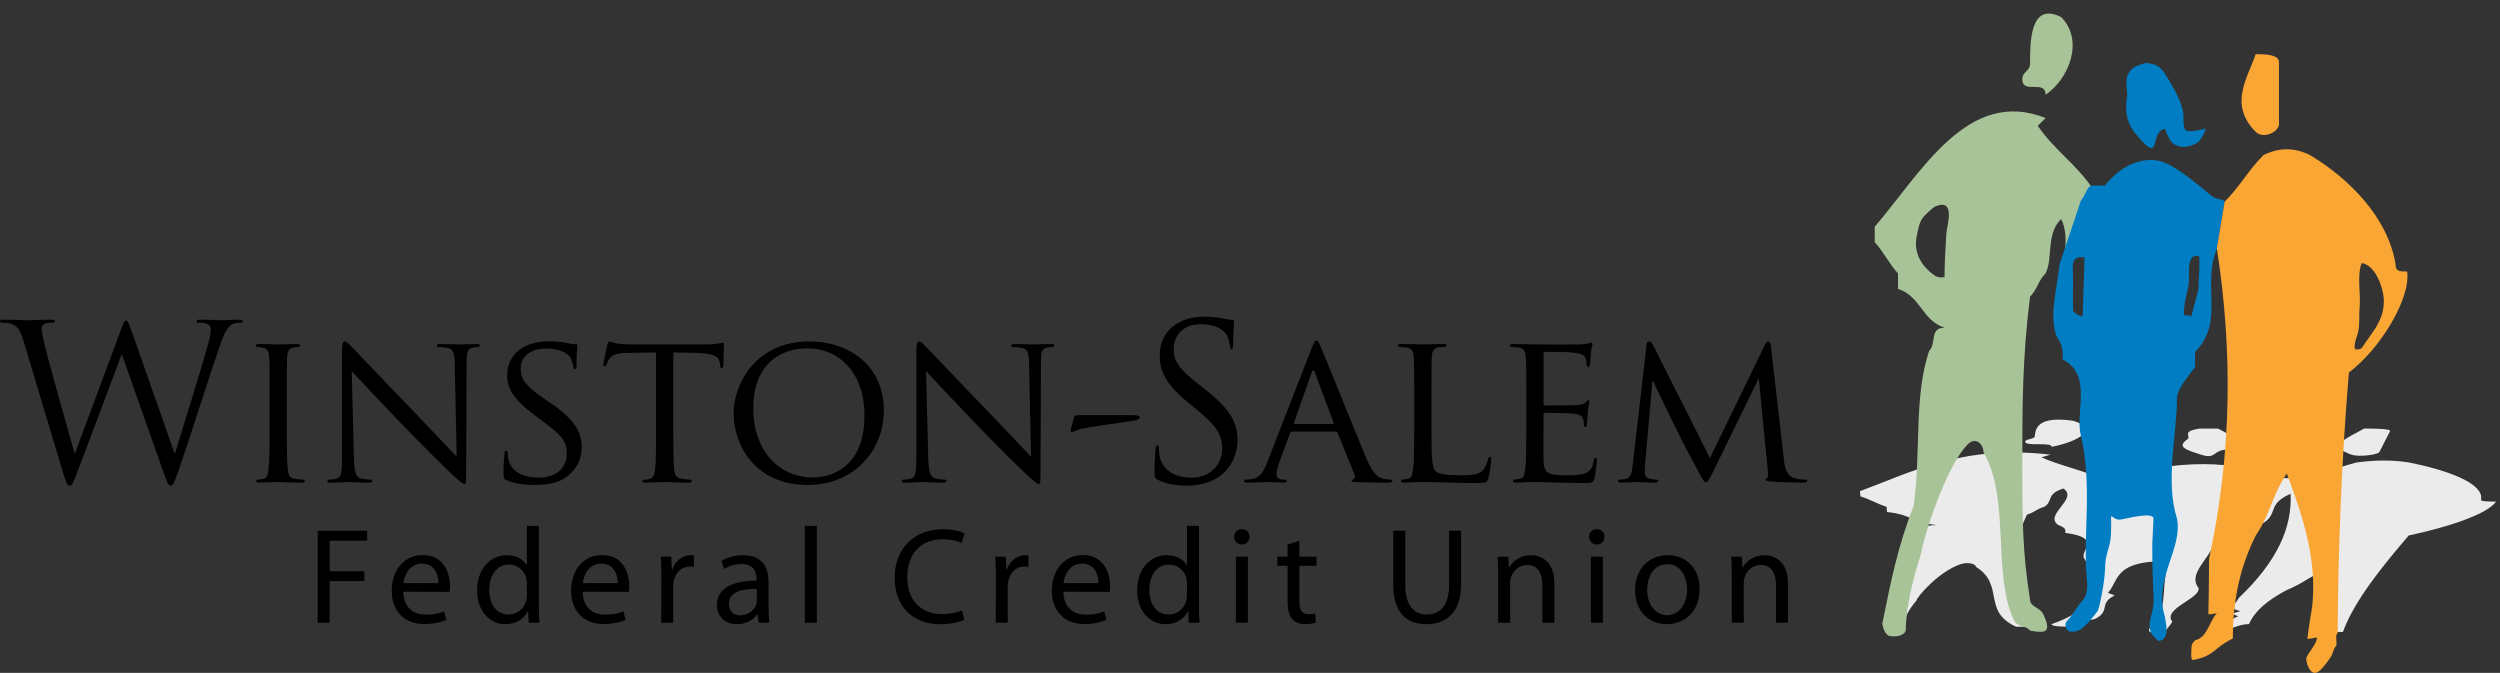 <?xml version="1.0" encoding="utf-8"?>
<!-- Generator: Adobe Illustrator 22.1.0, SVG Export Plug-In . SVG Version: 6.00 Build 0)  -->
<svg version="1.1" id="Color_Logo" xmlns="http://www.w3.org/2000/svg" xmlns:xlink="http://www.w3.org/1999/xlink" x="0px" y="0px" viewBox="0 0 508.148 136.772" style="enable-background:new 0 0 508.148 136.772;" xml:space="preserve">
  <rect x="0" y="0" width="508.148" height="136.772" fill="#333333" stroke="none"/>
  <style type="text/css">
	.st0{fill:#EBEBEC;}
	.st1{fill:#A9C398;}
	.st2{fill:#007DC3;}
	.st3{fill:#FAA634;}
</style>
  <g>
    <g>
      <g>
        <path class="st0" d="M424.349,106.725c0.272-1.531,1.156-2.955,1.184-4.431
				c-3.23-0.153-2.618,0.683-2.749,1.447c-0.123,0.745-0.348,1.501-0.336,2.242
				c0.481,0.136,1.157,0.309,1.935,0.354c0.017,0.125,0.081,0.323-0.043,0.45" />
        <path class="st0" d="M456.146,106.524c0.821-0.752,1.881-1.189,2.224-1.986
				c0.316-0.752,0.887-1.481,1.061-2.244c-2.912-0.273-2.559,1.31-3.004,1.846
				c-0.634,0.763-1.644,1.342-1.823,2.174c0.411-0.022,0.971,0.052,1.379,0.023
				c0.046,0.062-0.065,0.118-0.013,0.177c0.235,0.021,0.577-0.023,0.77,0
				c0.065-0.062,0.026-0.132,0.098-0.188" />
        <path class="st0" d="M393.181,104.008c-0.021-1.133,0.198-2.203,0.372-3.314
				c0.085-0.575,2.375-2.658-2.593-2.055c-0.664,0.079-2.53,0.638-2.981,0.813
				c-0.919,0.354-1.168,0.911-1.439,1.327c-0.709,1.144,0.768,2.096,3.7,2.817
				c1.03,0.257,1.54,0.319,2.94,0.28" />
        <path class="st0" d="M504.319,101.424c0.397-3.184-6.683-5.831-14.637-7.419
				c-3.282-0.529-6.861-0.529-10.693,0c-4.061,1.058-6.317,2.117-10.298,3.178
				c-1.749,0-3.501,0-5.249,0c-3.093-1.06-6.227-2.12-11.369-2.647
				c-5.161-0.53-12.43,0-18.121,1.587c0,0-1.758,0-3.516,0
				c-1.761,0-1.867,0.53-3.718,1.06c-3.232-1.59-8.398-2.647-11.772-4.237
				l1.85-0.53c-17.945-2.123-28.607,3.707-38.754,7.419
				c0.06,0.529,0.06,0.529,0.117,1.06c1.775,0.53,3.572,1.588,5.308,2.117
				l0.085,1.06c5.053,0.53,5.132,2.124,10.107,2.654
				c-3.297,0-1.621,1.058-3.235,1.588c-3.062,3.177-1.275,6.888-2.591,10.595
				c-2.811,2.654-4.038,5.302-5.204,7.953c0.059,0.529,2.908,0.529,4.339,0.529
				c-0.125-1.587,1.177-3.711,2.55-5.299c-0.027-0.529,4.331-5.83,8.986-7.42
				c1.573-0.528,3.124,0,3.108,0.529c5.955,3.707,1.171,9.009,8.188,12.189h2.843
				c0,0,0.062-0.529,0.121-1.058c0.064-0.529-2.817-0.529-2.768-1.059
				c-1.184-3.182-0.958-5.831-0.688-9.012c0.366-4.237,0.644-7.419,2.688-11.66
				c1.727-0.53,1.783-1.06,3.524-1.59c1.824-1.058,0.314-2.647,3.902-3.711
				c3.11,2.124-4.096,5.301-1.05,7.425c1.567,0.527,1.485,1.058,1.409,1.588
				c7.94,1.06,2.622,3.711,3.925,5.301c2.397,3.707,0.25,6.889-0.36,10.065
				c-1.657,1.06-3.294,2.124-6.341,3.182c-0.079,0.529,2.775,0.529,4.205,0.529
				c-1.25-1.058,3.067-1.058,4.617-1.587c3.26-1.594,0.678-3.184,4.008-4.771
				l-1.376-0.529c1.996-2.118,1.307-5.831,9.267-6.359
				c1.574,0,2.987,0.528,2.826,1.058c-0.952,3.184-0.422,6.361-1.406,9.538
				c1.463,0-0.117,0.42-0.279,0.95c-0.454,1.463-4.822,2.762,0.668,3.291
				c0,0,1.82-2.119,1.994-2.648c-2.053-2.653,6.052-4.77,5.314-6.891
				c-2.148-2.651,2.054-5.828,2.99-8.482c0.189-0.529,3.803-1.587,5.622-2.117
				l0.409-1.06c9.115-2.117,3.527-4.771,9.719-7.419
				c0.344,6.889-2.747,13.779-10.555,21.198c-0.438,1.058-2.348,2.117,0.364,2.647
				l-1.687,0.529l1.23,0.534c-1.675,0.53-2.336,2.117-4.979,1.588
				c-0.21,0.529-0.419,1.056-0.627,1.59c2.605,0.529,4.928-1.59,7.791-1.59
				c1.193-2.651,3.626-4.77,7.613-6.889c3.806-1.588,4.342-2.651,8.25-4.241
				c2.295,4.241,4.318,8.478-3.837,12.72c2.83,0,4.243,0,7.072,0
				c2.331-6.359,7.939-13.25,13.376-19.608c7.529-1.59,15.928-4.241,17.76-6.889
				C505.662,101.953,503.961,101.953,504.319,101.424z" />
        <path class="st0" d="M413.586,88.704c0.15-1.497,0.43-4.241,7.799-3.177
				c5.338,1.587,1.221,4.237-4.393,5.294c0.13-1.058-5.439,0-5.346-1.058
				C411.696,89.234,413.532,89.234,413.586,88.704z" />
        <path class="st0" d="M444.673,89.234c0.725-0.503-1.403-1.59,2.45-2.12
				c1.859,0,3.703,0,3.703,0c3.182,1.59,4.665,2.649,2.303,4.243
				c-3.623,0-2.488,2.118-5.741,1.058C444.081,91.357,442.417,90.821,444.673,89.234z" />
        <path class="st0" d="M477.969,92.415c-5.537-1.871-0.061-3.711,2.539-5.301
				c1.852,0,5.558,0,5.286,0.53c-0.811,1.59-1.35,2.647-2.165,4.241
				C483.361,92.415,479.506,92.945,477.969,92.415z" />
      </g>
    </g>
    <g>
      <path class="st1" d="M412.627,12.935c0-4.459,0-12.627,6.315-9.467
			c4.732,4.736,1.57,12.627-3.155,15.782c0-3.155-4.735,0-4.735-3.155
			C411.052,14.518,412.627,14.518,412.627,12.935z" />
      <path class="st1" d="M425.254,38.197c-3.156-4.737-7.893-7.895-11.053-12.633l1.586-1.57
			c-15.789-6.32-25.261,11.044-34.731,22.096c0,1.577,0,1.577,0,3.154
			c1.576,1.583,3.157,4.737,4.73,6.318v3.155
			c4.74,1.581,4.74,6.315,9.473,7.896c-3.155,0-1.576,3.156-3.155,4.732
			c-3.156,9.467-1.577,20.52-3.156,31.569
			c-3.161,7.892-4.734,15.793-6.315,23.679c0,0.811,0.479,2.488,1.504,2.682
			c0.97,0.177,2.778,0.114,3.23-1.105c0-4.736,1.581-11.044,3.16-15.787
			c0-1.576,4.732-17.359,9.472-22.096c1.576-1.577,3.155,0,3.155,1.577
			c5.529,9.667,1.734,24.708,6.201,34.223c0.638,1.361,2.283,0.9,3.272,2.083
			c0,0,2.518,0.57,3.16,0c0.635-0.568,0.232-1.765-0.409-3.205
			c-0.707-1.594-2.751-1.531-2.751-3.102c-1.575-9.48-1.575-17.372-1.575-26.84
			c0-12.628,0-22.095,1.575-34.727c1.574-1.581,1.574-3.158,3.16-4.736
			c1.574-3.158,0-7.895,3.155-11.048c1.024,2.049,1.049,4.439,0.72,6.942
			L425.254,38.197z M395.6,47.59c-0.164,3.059-0.366,5.999-0.366,9.126v-0.364
			c-1.22,0.121-1.676-0.065-2.56-0.769c-2.511-1.984-3.727-4.601-3.054-7.765
			c0.239-1.126,0.483-2.669,1.273-3.649c0.396-0.487,1.988-2.021,2.546-2.242
			C397.637,40.26,395.682,46.012,395.6,47.59z" />
    </g>
    <g>
      <path class="st2" d="M452.177,40.999c-0.186-0.62-1.111-0.286-2.395-0.995
			c-0.549-0.304-6.07-5.376-9.732-6.917c-3.658-1.534-8.552,0-12.214,4.621
			c0,0-1.219,0-2.442,0c-1.219,0-1.219,1.538-2.442,3.078l-4.323,12.919
			c-0.52,5.068-2.208,10.621-0.558,14.779c1.215,1.536,1.215,3.074,1.215,4.614
			c6.108,3.074,2.444,10.766,3.666,15.384c2.442,10.771,0.357,20.041,1.224,29.236
			c0.179,1.93,0.125,3.268-1,4.467c-0.888,0.946-1.826,2.779-3.132,4.134
			c-0.443,0.474-0.177,1.715,0.513,1.978c0.972,0.375,2.344-0.28,2.559-0.502
			c0.246-0.245,1.082-0.838,2.086-2.113c0.499-0.648,0.691-0.836,1.163-1.483
			c0.327-0.45,1.46-5.883,1.501-8.651c0.045-2.612,0.739-3.78,1.066-5.641
			c0.259-1.486,0.177-4.48,0.163-4.89c-0.008-0.398,0.793,0.767,1.922,0.597
			c1.202-0.177,6.703-1.708,6.703-0.17c0,0.159-0.25,5.083-0.25,5.221
			c0.009,8.534,0.345,10.385,0.263,11.92c-0.15,2.917-2.278,5.297,1.038,7.699
			c0,0,1.604,0.023,1.604-2.301c0-1.036-0.323-2.101-0.323-2.574
			c-2.443-7.689,3.661-13.846,2.442-20c-2.442-7.691,0-16.926,0-24.618
			c0-1.538,2.442-4.618,3.664-6.154v-3.078c6.11-6.158,1.365-13.562,4.427-20.933
			L452.177,40.999z M423.307,64.353c-0.748-0.136-1.429-0.64-1.9-1.053
			c-0.131-2.204-0.036-4.459-0.036-6.675c0-2.264-0.698-4.769,2.337-4.308
			L423.307,64.353z M446.861,58.774l-1.551,5.891
			c-0.069-0.185,0.015-0.349-0.056-0.534c-0.384,0.091-0.939-0.131-1.327-0.056
			c-0.125-2.484,0.629-4.213,0.961-6.486c0.229-1.59-0.67-6.3,2.141-5.491
			C447.143,54.36,446.882,56.545,446.861,58.774z" />
      <path class="st2" d="M444.526,26.593c-0.941-0.306-0.633-2.298-0.728-3.36
			c-0.248-2.591-2.37-6.051-3.688-8.144c-1.314-2.096-2.451-2.027-3.541-2.249
			c-0.504-0.104-1.406,0.205-2.149,0.551c-0.043,0-0.082,0-0.123,0
			c-0.286,0.142-0.523,0.302-0.736,0.47c-0.181,0.116-0.3,0.213-0.327,0.278
			c-1.717,1.676-0.688,4.159-0.882,5.503c-0.645,4.302,0.358,6.376,3.516,9.534
			c3.076,3.074,1.366-2.667,4.179-2.981c0.409,1.236,1.202,2.761,1.859,3.112
			c0.872,0.455,2.019,1.027,4.407-0.112c1.269-0.604,2.044-3.083,2.044-3.083
			S445.465,26.908,444.526,26.593z" />
    </g>
    <g>
      <path class="st3" d="M458.489,26.794c-5.579-5.583-1.581-11.05,0-15.785
			c1.578,0,4.734,0,4.734,1.579c0,4.732,0,7.888,0,12.624
			C463.223,26.794,460.067,28.37,458.489,26.794z" />
      <path class="st3" d="M489.274,55.179c-1.575,0-2.368,0.03-2.368-1.553
			c-1.574-9.471-9.473-17.361-17.367-22.098c-3.158-1.577-6.315-1.577-9.472,0
			c-3.151,3.156-4.73,6.313-7.89,9.471l-1.581,9.467
			c3.157,20.523,3.157,41.045-1.577,63.141c0,3.16-0.146,11.278-0.146,11.278
			l1.724-0.222c-1.577,1.583-1.846,4.875-4.411,5.478
			c-0.659,0.648-0.754,0.963-0.754,1.822c0,0.722-0.276,2.312,0.435,2.169
			c4.368-0.865,3.903-2.351,7.98-4.351c0-7.896,1.491-14.592,4.643-20.905
			c3.162-4.736,3.162-7.892,6.319-12.629c3.507,9.355,6.148,17.674,5.165,27.026
			c-0.034,0.332-0.806,4.705-0.981,6.587c1.313-0.066,1.451-0.267,1.985-0.277
			c-0.198,1.48-1.649,2.841-2.205,4.127c-0.073,0.935,0.685,3.395,2.012,3.024
			c0.906-0.246,2.102-1.965,2.878-3.063c0.646-0.904,0.504-1.69,1.154-2.341
			c0.309-0.312-0.268-2.488,0.336-2.603c0.082-17.506,0.842-35.754,2.281-53.006
			C483.747,70.989,490.046,60.68,489.274,55.179z M484.537,61.523
			c-0.109,2.202-0.633,3.235-1.622,5.073l-2.916,4.2
			c-0.405,0.222-0.879,0.282-1.357,0.169c-0.207-1.504,0.534-2.538,0.763-3.919
			c0.241-1.424,0.071-3.164,0.209-4.532c0.277-2.652-0.584-6.563,0.42-9.047
			C482.982,53.898,484.66,59.018,484.537,61.523z" />
    </g>
    <g>
      <path d="M35.441,92.051h0.175c1.183-4.03,5.213-16.735,6.747-22.342
			c0.438-1.621,0.482-2.234,0.482-2.804c0-0.789-0.482-1.314-2.497-1.314
			c-0.219,0-0.394-0.131-0.394-0.307c0-0.219,0.219-0.307,0.745-0.307
			c2.234,0,4.074,0.131,4.468,0.131c0.307,0,2.19-0.131,3.548-0.131
			c0.395,0,0.613,0.087,0.613,0.263c0,0.219-0.131,0.351-0.394,0.351
			c-0.175,0-1.008,0.044-1.49,0.219c-1.314,0.482-2.015,2.322-2.847,4.731
			c-1.928,5.564-6.352,19.494-8.061,24.401c-1.139,3.241-1.358,3.768-1.84,3.768
			c-0.438,0-0.701-0.57-1.314-2.278l-8.586-24.357h-0.088
			c-1.577,4.206-7.579,20.239-9.156,24.313c-0.701,1.84-0.92,2.322-1.445,2.322
			c-0.438,0-0.657-0.482-1.534-3.461L4.775,69.271
			c-0.701-2.322-1.27-2.979-2.409-3.417c-0.569-0.219-1.665-0.263-1.971-0.263
			C0.175,65.591,0,65.547,0,65.284c0-0.219,0.263-0.307,0.701-0.307
			c2.278,0,4.687,0.131,5.169,0.131c0.395,0,2.322-0.131,4.512-0.131
			c0.613,0,0.788,0.131,0.788,0.307c0,0.263-0.219,0.307-0.438,0.307
			c-0.351,0-1.183,0-1.709,0.263c-0.263,0.131-0.569,0.482-0.569,1.051
			c0,0.57,0.394,2.103,0.832,4.031c0.657,2.804,5.213,18.881,5.871,21.203h0.087
			l9.288-24.971c0.657-1.796,0.832-2.015,1.095-2.015
			c0.307,0,0.569,0.569,1.095,2.059L35.441,92.051z" />
      <path d="M58.306,87.276c0,3.592,0,6.527,0.175,8.06
			c0.131,1.096,0.263,1.797,1.402,1.972c0.569,0.088,1.402,0.176,1.753,0.176
			c0.219,0,0.307,0.175,0.307,0.307c0,0.175-0.175,0.307-0.614,0.307
			c-2.146,0-4.644-0.132-4.819-0.132c-0.219,0-2.628,0.132-3.811,0.132
			c-0.395,0-0.613-0.088-0.613-0.307c0-0.132,0.087-0.307,0.307-0.307
			c0.351,0,0.833-0.088,1.183-0.176c0.745-0.175,0.876-0.876,1.008-1.972
			c0.175-1.533,0.219-4.468,0.219-8.06v-6.571c0-5.783,0-6.834-0.087-8.017
			c-0.087-1.271-0.394-1.84-1.227-2.015c-0.438-0.087-0.92-0.131-1.183-0.131
			c-0.175,0-0.307-0.175-0.307-0.307c0-0.219,0.175-0.307,0.613-0.307
			c1.271,0,3.68,0.087,3.899,0.087c0.175,0,2.672-0.087,3.855-0.087
			c0.438,0,0.613,0.087,0.613,0.307c0,0.131-0.175,0.307-0.307,0.307
			c-0.263,0-0.526,0-0.964,0.088c-1.051,0.219-1.271,0.745-1.358,2.059
			c-0.044,1.183-0.044,2.234-0.044,8.017V87.276z" />
      <path d="M71.931,93.015c0.087,3.067,0.438,3.986,1.489,4.249
			c0.701,0.176,1.577,0.22,1.928,0.22c0.175,0,0.307,0.131,0.307,0.307
			c0,0.219-0.263,0.307-0.701,0.307c-2.191,0-3.724-0.132-4.074-0.132
			c-0.351,0-1.972,0.132-3.724,0.132c-0.395,0-0.613-0.044-0.613-0.307
			c0-0.176,0.131-0.307,0.307-0.307c0.307,0,1.007-0.044,1.577-0.22
			c0.963-0.263,1.095-1.271,1.095-4.644V71.286c0-1.489,0.219-1.884,0.526-1.884
			c0.438,0,1.095,0.745,1.49,1.139c0.613,0.613,6.221,6.571,12.178,12.704
			c3.812,3.943,7.929,8.367,9.112,9.594l-0.395-18.662
			c-0.044-2.41-0.263-3.242-1.445-3.461c-0.701-0.131-1.577-0.175-1.884-0.175
			c-0.263,0-0.307-0.219-0.307-0.351c0-0.219,0.307-0.263,0.745-0.263
			c1.753,0,3.592,0.087,4.03,0.087c0.438,0,1.709-0.087,3.286-0.087
			c0.394,0,0.701,0.044,0.701,0.263c0,0.131-0.175,0.351-0.438,0.351
			c-0.175,0-0.482,0-0.92,0.088c-1.271,0.263-1.358,1.007-1.358,3.242
			l-0.088,21.816c0,2.453-0.043,2.673-0.307,2.673
			c-0.394,0-0.788-0.307-2.935-2.278c-0.394-0.351-5.958-5.826-10.032-10.076
			c-4.469-4.688-8.806-9.244-9.988-10.558L71.931,93.015z" />
      <path d="M102.901,97.57c-0.525-0.263-0.569-0.394-0.569-1.401
			c0-1.84,0.175-3.33,0.219-3.943c0-0.394,0.088-0.613,0.307-0.613
			c0.219,0,0.351,0.132,0.351,0.438c0,0.307,0,0.832,0.131,1.358
			c0.613,2.716,3.505,3.68,6.089,3.68c3.812,0,5.783-2.146,5.783-4.95
			c0-2.673-1.446-3.943-4.863-6.484l-1.752-1.315
			c-4.162-3.11-5.52-5.388-5.52-7.973c0-4.381,3.461-7.009,8.542-7.009
			c1.533,0,3.067,0.219,3.987,0.438c0.745,0.175,1.051,0.175,1.358,0.175
			c0.307,0,0.395,0.043,0.395,0.263c0,0.175-0.176,1.402-0.176,3.943
			c0,0.569-0.044,0.832-0.307,0.832c-0.263,0-0.307-0.175-0.351-0.482
			c-0.043-0.438-0.35-1.445-0.569-1.84c-0.263-0.438-1.533-1.84-4.994-1.84
			c-2.804,0-5.125,1.402-5.125,4.03c0,2.366,1.183,3.724,4.994,6.309l1.095,0.745
			c4.688,3.198,6.309,5.783,6.309,8.981c0,2.19-0.832,4.556-3.592,6.352
			c-1.621,1.052-4.03,1.314-6.133,1.314
			C106.712,98.578,104.478,98.315,102.901,97.57z" />
      <path d="M136.85,87.276c0,3.592,0,6.527,0.176,8.06
			c0.131,1.096,0.307,1.797,1.489,1.972c0.525,0.088,1.401,0.176,1.752,0.176
			c0.263,0,0.307,0.175,0.307,0.307c0,0.175-0.175,0.307-0.613,0.307
			c-2.102,0-4.556-0.132-4.774-0.132c-0.176,0-2.848,0.132-3.987,0.132
			c-0.438,0-0.613-0.088-0.613-0.307c0-0.132,0.088-0.264,0.307-0.264
			c0.351,0,0.789-0.087,1.14-0.175c0.788-0.175,1.007-0.92,1.139-2.016
			c0.175-1.533,0.175-4.468,0.175-8.06V71.636l-5.563,0.087
			c-2.409,0.044-3.329,0.307-3.898,1.183c-0.438,0.657-0.482,0.92-0.613,1.183
			c-0.088,0.307-0.219,0.35-0.395,0.35c-0.088,0-0.263-0.087-0.263-0.307
			c0-0.394,0.788-3.724,0.832-4.03c0.088-0.219,0.263-0.701,0.395-0.701
			c0.263,0,0.657,0.307,1.708,0.438c1.096,0.131,2.585,0.175,3.023,0.175h14.544
			c1.271,0,2.146-0.087,2.76-0.175c0.569-0.088,0.92-0.175,1.096-0.175
			c0.175,0,0.175,0.219,0.175,0.438c0,1.139-0.131,3.811-0.131,4.25
			c0,0.307-0.176,0.481-0.351,0.481c-0.176,0-0.263-0.131-0.307-0.657l-0.044-0.395
			c-0.132-1.139-0.964-1.971-4.644-2.059l-4.819-0.087V87.276z" />
      <path d="M164.405,69.402c8.674,0,15.245,5.301,15.245,13.975
			c0,8.323-6.177,15.201-15.464,15.201c-10.558,0-15.07-7.93-15.07-14.632
			C149.116,77.945,153.759,69.402,164.405,69.402z M165.281,97.045
			c3.461,0,10.427-1.84,10.427-12.617c0-8.937-5.433-13.625-11.521-13.625
			c-6.439,0-11.084,4.03-11.084,12.135C153.102,91.612,158.316,97.045,165.281,97.045
			z" />
      <path d="M188.673,93.015c0.088,3.067,0.439,3.986,1.489,4.249
			c0.701,0.176,1.577,0.22,1.928,0.22c0.175,0,0.307,0.131,0.307,0.307
			c0,0.219-0.263,0.307-0.701,0.307c-2.19,0-3.724-0.132-4.074-0.132
			c-0.35,0-1.971,0.132-3.724,0.132c-0.394,0-0.613-0.044-0.613-0.307
			c0-0.176,0.132-0.307,0.307-0.307c0.307,0,1.008-0.044,1.577-0.22
			c0.964-0.263,1.096-1.271,1.096-4.644V71.286c0-1.489,0.219-1.884,0.525-1.884
			c0.438,0,1.096,0.745,1.489,1.139c0.613,0.613,6.221,6.571,12.179,12.704
			c3.811,3.943,7.93,8.367,9.112,9.594l-0.395-18.662
			c-0.044-2.41-0.263-3.242-1.445-3.461c-0.701-0.131-1.577-0.175-1.884-0.175
			c-0.263,0-0.307-0.219-0.307-0.351c0-0.219,0.307-0.263,0.744-0.263
			c1.753,0,3.593,0.087,4.031,0.087c0.437,0,1.708-0.087,3.285-0.087
			c0.395,0,0.701,0.044,0.701,0.263c0,0.131-0.176,0.351-0.438,0.351
			c-0.175,0-0.481,0-0.92,0.088c-1.27,0.263-1.358,1.007-1.358,3.242
			l-0.087,21.816c0,2.453-0.044,2.673-0.307,2.673
			c-0.395,0-0.789-0.307-2.936-2.278c-0.395-0.351-5.958-5.826-10.032-10.076
			c-4.468-4.688-8.805-9.244-9.988-10.558L188.673,93.015z" />
      <path d="M230.333,84.384c0.745,0,1.314,0.088,1.314,0.438
			c0,0.526-0.832,0.613-1.533,0.745c-1.183,0.175-8.936,1.227-10.427,1.621
			c-0.832,0.219-1.576,0.657-1.796,0.657c-0.263,0-0.307-0.263-0.219-0.657
			l0.657-2.453c0.088-0.307,0.263-0.351,0.964-0.351H230.333z" />
      <path d="M235.326,97.526c-0.613-0.307-0.657-0.481-0.657-1.664
			c0-2.19,0.176-3.943,0.219-4.644c0.044-0.482,0.132-0.701,0.351-0.701
			c0.263,0,0.307,0.131,0.307,0.481c0,0.395,0,1.008,0.132,1.621
			c0.657,3.242,3.548,4.469,6.483,4.469c4.206,0,6.265-3.022,6.265-5.826
			c0-3.023-1.271-4.775-5.038-7.886l-1.972-1.621
			c-4.644-3.811-5.694-6.527-5.694-9.506c0-4.688,3.504-7.885,9.068-7.885
			c1.708,0,2.979,0.175,4.074,0.438c0.832,0.175,1.183,0.219,1.533,0.219
			c0.35,0,0.438,0.087,0.438,0.307c0,0.219-0.175,1.665-0.175,4.644
			c0,0.701-0.088,1.007-0.307,1.007c-0.263,0-0.307-0.219-0.351-0.569
			c-0.044-0.526-0.307-1.709-0.569-2.19c-0.263-0.482-1.446-2.322-5.477-2.322
			c-3.023,0-5.388,1.884-5.388,5.081c0,2.497,1.139,4.074,5.344,7.36l1.226,0.964
			c5.17,4.074,6.396,6.79,6.396,10.295c0,1.796-0.701,5.125-3.724,7.272
			c-1.884,1.313-4.249,1.84-6.615,1.84
			C239.137,98.71,237.122,98.403,235.326,97.526z" />
      <path d="M266.647,70.672c0.482-1.227,0.657-1.446,0.92-1.446
			c0.395,0,0.526,0.526,0.92,1.358c0.701,1.577,6.878,16.954,9.244,22.605
			c1.401,3.33,2.453,3.811,3.285,4.074c0.569,0.176,1.14,0.22,1.533,0.22
			c0.22,0,0.482,0.087,0.482,0.307c0,0.219-0.439,0.307-0.876,0.307
			c-0.57,0-3.417,0-6.09-0.088c-0.744-0.044-1.358-0.044-1.358-0.263
			c0-0.176,0.088-0.176,0.264-0.263c0.219-0.088,0.613-0.395,0.351-1.008
			l-3.461-8.543c-0.088-0.175-0.132-0.219-0.351-0.219h-8.894
			c-0.175,0-0.307,0.087-0.394,0.307l-2.19,5.958
			c-0.351,0.92-0.57,1.84-0.57,2.497c0,0.744,0.657,1.008,1.314,1.008h0.351
			c0.307,0,0.395,0.131,0.395,0.307c0,0.219-0.219,0.307-0.569,0.307
			c-0.92,0-3.023-0.132-3.461-0.132c-0.395,0-2.322,0.132-3.899,0.132
			c-0.481,0-0.744-0.088-0.744-0.307c0-0.176,0.175-0.307,0.351-0.307
			c0.263,0,0.832-0.044,1.139-0.088c1.752-0.219,2.497-1.533,3.241-3.417
			L266.647,70.672z M270.941,86.181c0.175,0,0.175-0.088,0.131-0.263l-3.811-10.207
			c-0.219-0.569-0.438-0.569-0.656,0l-3.593,10.207c-0.044,0.175,0,0.263,0.132,0.263
			H270.941z" />
      <path d="M290.96,87.363c0,5.476,0.088,7.71,0.788,8.367
			c0.613,0.613,2.103,0.876,5.126,0.876c2.015,0,3.724-0.043,4.643-1.139
			c0.482-0.569,0.789-1.358,0.92-2.103c0.044-0.263,0.176-0.482,0.395-0.482
			c0.175,0,0.263,0.176,0.263,0.569c0,0.395-0.263,2.629-0.569,3.725
			c-0.263,0.876-0.395,1.007-2.453,1.007c-2.76,0-4.907-0.044-6.703-0.131
			c-1.752-0.044-3.066-0.088-4.205-0.088c-0.176,0-0.833,0-1.577,0.044
			c-0.789,0.044-1.621,0.088-2.234,0.088c-0.395,0-0.613-0.088-0.613-0.307
			c0-0.132,0.088-0.307,0.307-0.307c0.351,0,0.832-0.088,1.183-0.176
			c0.745-0.175,0.832-0.876,1.008-1.972c0.219-1.533,0.219-4.468,0.219-8.06
			v-6.571c0-5.783,0-6.834-0.088-8.017c-0.087-1.271-0.307-1.884-1.576-2.059
			c-0.307-0.044-0.964-0.088-1.314-0.088c-0.132,0-0.307-0.175-0.307-0.307
			c0-0.219,0.175-0.307,0.613-0.307c1.752,0,4.161,0.087,4.381,0.087
			c0.175,0,3.066-0.087,4.249-0.087c0.395,0,0.613,0.087,0.613,0.307
			c0,0.131-0.175,0.263-0.307,0.263c-0.263,0-0.832,0.044-1.27,0.088
			c-1.139,0.219-1.358,0.789-1.445,2.103c-0.044,1.183-0.044,2.234-0.044,8.017
			V87.363z" />
      <path d="M310.234,80.705c0-5.783,0-6.834-0.088-8.017
			c-0.087-1.271-0.307-1.884-1.576-2.059c-0.307-0.044-0.964-0.088-1.314-0.088
			c-0.132,0-0.307-0.175-0.307-0.307c0-0.219,0.175-0.307,0.613-0.307
			c1.752,0,4.249,0.087,4.468,0.087c0.264,0,8.324,0.044,9.2,0
			c0.745-0.043,1.445-0.175,1.752-0.219c0.176-0.044,0.351-0.175,0.526-0.175
			c0.131,0,0.175,0.175,0.175,0.351c0,0.263-0.219,0.701-0.307,1.752
			c-0.044,0.351-0.132,2.016-0.219,2.454c-0.044,0.175-0.176,0.394-0.351,0.394
			c-0.219,0-0.307-0.175-0.307-0.482c0-0.263-0.044-0.876-0.219-1.314
			c-0.264-0.613-0.657-0.877-2.761-1.139c-0.657-0.087-5.125-0.131-5.563-0.131
			c-0.175,0-0.219,0.131-0.219,0.394v10.12c0,0.263,0,0.395,0.219,0.395
			c0.482,0,5.563,0,6.44-0.088c0.92-0.087,1.489-0.131,1.884-0.525
			c0.263-0.263,0.438-0.482,0.569-0.482c0.131,0,0.219,0.087,0.219,0.307
			s-0.219,0.832-0.307,2.059c-0.088,0.745-0.175,2.146-0.175,2.409
			c0,0.307-0.088,0.701-0.351,0.701c-0.176,0-0.263-0.131-0.263-0.351
			c0-0.351,0-0.745-0.176-1.227c-0.131-0.526-0.481-0.964-1.972-1.139
			c-1.051-0.131-5.169-0.175-5.826-0.175c-0.219,0-0.263,0.131-0.263,0.263v3.11
			c0,1.27-0.044,5.607,0,6.352c0.088,2.497,0.788,2.979,4.6,2.979
			c1.008,0,2.848,0,3.855-0.394c1.008-0.438,1.533-1.096,1.752-2.585
			c0.088-0.438,0.176-0.569,0.395-0.569c0.219,0,0.263,0.307,0.263,0.569
			c0,0.263-0.307,2.804-0.525,3.592c-0.263,0.964-0.657,0.964-2.147,0.964
			c-2.892,0-5.126-0.087-6.703-0.131c-1.621-0.088-2.628-0.088-3.198-0.088
			c-0.087,0-0.832,0-1.664,0.044c-0.745,0.044-1.621,0.088-2.234,0.088
			c-0.395,0-0.613-0.088-0.613-0.307c0-0.132,0.088-0.307,0.307-0.307
			c0.35,0,0.832-0.132,1.183-0.176c0.745-0.131,0.832-0.876,1.008-1.972
			c0.219-1.533,0.219-4.468,0.219-8.06V80.705z" />
      <path d="M362.583,93.277c0.131,1.314,0.394,3.329,1.971,3.855
			c1.096,0.351,2.103,0.351,2.497,0.351c0.176,0,0.307,0.087,0.307,0.263
			c0,0.219-0.351,0.351-0.788,0.351c-0.876,0-5.17-0.088-6.571-0.22
			c-0.92-0.087-1.096-0.219-1.096-0.394c0-0.132,0.088-0.264,0.264-0.307
			c0.219-0.044,0.263-0.613,0.175-1.314l-1.84-18.838h-0.088l-9.287,19.013
			c-0.789,1.621-1.008,1.972-1.358,1.972c-0.351,0-0.569-0.351-1.314-1.709
			c-1.008-1.84-3.549-6.614-4.513-8.63c-1.139-2.366-4.249-8.63-4.906-10.164
			h-0.176l-1.489,16.823c-0.044,0.569-0.044,1.271-0.044,1.884
			c0,0.569,0.351,0.92,0.92,1.051c0.657,0.176,1.227,0.22,1.49,0.22
			c0.131,0,0.307,0.131,0.307,0.263c0,0.263-0.264,0.351-0.701,0.351
			c-1.446,0-3.286-0.132-3.593-0.132c-0.351,0-2.19,0.132-3.241,0.132
			c-0.395,0-0.657-0.088-0.657-0.351c0-0.132,0.175-0.263,0.395-0.263
			c0.307,0,0.569-0.044,1.139-0.132c1.271-0.219,1.315-1.577,1.489-2.979
			l2.804-24.314c0.044-0.394,0.219-0.657,0.439-0.657
			c0.263,0,0.569,0.132,0.788,0.57l11.653,23.131l11.215-23.087
			c0.175-0.35,0.351-0.613,0.613-0.613c0.263,0,0.481,0.307,0.569,1.008
			L362.583,93.277z" />
    </g>
    <g>
      <path d="M64.572,107.881h10.064v2.023H67.012v6.211h7.042v1.996H67.012v8.456h-2.439
			V107.881z" />
      <path d="M81.98,120.273c0.056,3.3,2.135,4.658,4.575,4.658
			c1.747,0,2.828-0.305,3.715-0.665l0.443,1.719
			c-0.859,0.388-2.356,0.859-4.491,0.859c-4.104,0-6.599-2.745-6.599-6.765
			c0-4.076,2.412-7.265,6.321-7.265c4.38,0,5.517,3.854,5.517,6.321
			c0,0.499-0.027,0.888-0.083,1.165L81.98,120.273z M89.106,118.527
			c0.028-1.525-0.638-3.965-3.355-3.965c-2.495,0-3.549,2.273-3.743,3.965H89.106z" />
      <path d="M109.535,106.883v16.219c0,1.192,0.027,2.551,0.111,3.466h-2.19l-0.111-2.329
			h-0.056c-0.748,1.497-2.356,2.634-4.547,2.634c-3.244,0-5.767-2.744-5.767-6.82
			c-0.028-4.491,2.772-7.208,6.016-7.208c2.08,0,3.466,0.97,4.048,2.023h0.056
			v-7.984H109.535z M107.095,118.61c0-0.333-0.028-0.721-0.111-1.054
			c-0.36-1.524-1.691-2.8-3.521-2.8c-2.523,0-4.021,2.218-4.021,5.156
			c0,2.745,1.358,4.991,3.965,4.991c1.636,0,3.133-1.109,3.577-2.911
			c0.083-0.333,0.111-0.666,0.111-1.054V118.61z" />
      <path d="M118.43,120.273c0.056,3.3,2.135,4.658,4.574,4.658
			c1.747,0,2.828-0.305,3.716-0.665l0.443,1.719
			c-0.859,0.388-2.356,0.859-4.491,0.859c-4.104,0-6.599-2.745-6.599-6.765
			c0-4.076,2.412-7.265,6.321-7.265c4.381,0,5.517,3.854,5.517,6.321
			c0,0.499-0.028,0.888-0.084,1.165L118.43,120.273z M125.555,118.527
			c0.028-1.525-0.638-3.965-3.354-3.965c-2.495,0-3.549,2.273-3.743,3.965H125.555z" />
      <path d="M134.423,117.335c0-1.58-0.027-2.938-0.111-4.187h2.135l0.111,2.634h0.083
			c0.61-1.802,2.107-2.938,3.743-2.938c0.249,0,0.443,0.027,0.665,0.083v2.273
			c-0.277-0.028-0.526-0.056-0.859-0.056c-1.719,0-2.939,1.303-3.272,3.105
			c-0.056,0.36-0.083,0.748-0.083,1.164v7.153h-2.439L134.423,117.335z" />
      <path d="M156.217,123.352c0,1.164,0.055,2.301,0.193,3.216h-2.189l-0.223-1.691h-0.083
			c-0.721,1.054-2.19,1.996-4.104,1.996c-2.717,0-4.103-1.913-4.103-3.854
			c0-3.244,2.883-5.019,8.067-4.99v-0.277c0-1.109-0.305-3.133-3.05-3.105
			c-1.275,0-2.578,0.36-3.521,0.998l-0.555-1.636
			c1.109-0.693,2.745-1.164,4.436-1.164c4.132,0,5.13,2.8,5.13,5.489V123.352z
			 M153.833,119.72c-2.661-0.056-5.684,0.415-5.684,3.021
			c0,1.608,1.054,2.329,2.273,2.329c1.774,0,2.911-1.109,3.3-2.246
			c0.083-0.249,0.11-0.526,0.11-0.776V119.72z" />
      <path d="M163.588,106.883h2.439v19.685h-2.439V106.883z" />
      <path d="M195.993,125.985c-0.859,0.443-2.661,0.887-4.935,0.887
			c-5.268,0-9.205-3.327-9.205-9.481c0-5.878,3.965-9.815,9.76-9.815
			c2.301,0,3.798,0.499,4.436,0.832l-0.61,1.969
			c-0.887-0.443-2.189-0.776-3.742-0.776c-4.381,0-7.292,2.8-7.292,7.708
			c0,4.602,2.634,7.513,7.153,7.513c1.497,0,2.994-0.305,3.965-0.776
			L195.993,125.985z" />
      <path d="M202.421,117.335c0-1.58-0.027-2.938-0.111-4.187h2.135l0.111,2.634h0.083
			c0.61-1.802,2.107-2.938,3.743-2.938c0.249,0,0.443,0.027,0.665,0.083v2.273
			c-0.277-0.028-0.526-0.056-0.859-0.056c-1.719,0-2.938,1.303-3.272,3.105
			c-0.056,0.36-0.083,0.748-0.083,1.164v7.153h-2.439L202.421,117.335z" />
      <path d="M216.146,120.273c0.056,3.3,2.135,4.658,4.575,4.658
			c1.746,0,2.827-0.305,3.715-0.665l0.443,1.719
			c-0.859,0.388-2.356,0.859-4.491,0.859c-4.104,0-6.599-2.745-6.599-6.765
			c0-4.076,2.412-7.265,6.321-7.265c4.381,0,5.518,3.854,5.518,6.321
			c0,0.499-0.028,0.888-0.084,1.165L216.146,120.273z M223.271,118.527
			c0.028-1.525-0.638-3.965-3.355-3.965c-2.495,0-3.549,2.273-3.743,3.965H223.271z" />
      <path d="M243.702,106.883v16.219c0,1.192,0.027,2.551,0.11,3.466h-2.19
			l-0.11-2.329h-0.056c-0.748,1.497-2.356,2.634-4.547,2.634
			c-3.244,0-5.767-2.744-5.767-6.82c-0.028-4.491,2.773-7.208,6.017-7.208
			c2.079,0,3.465,0.97,4.048,2.023h0.055v-7.984H243.702z M241.261,118.61
			c0-0.333-0.027-0.721-0.11-1.054c-0.36-1.524-1.691-2.8-3.521-2.8
			c-2.522,0-4.02,2.218-4.02,5.156c0,2.745,1.358,4.991,3.964,4.991
			c1.637,0,3.134-1.109,3.577-2.911c0.083-0.333,0.11-0.666,0.11-1.054V118.61z
			" />
      <path d="M252.375,110.681c-0.915,0-1.525-0.721-1.525-1.58
			c0-0.859,0.638-1.553,1.581-1.553c0.942,0,1.553,0.693,1.553,1.553
			c0,0.859-0.61,1.58-1.581,1.58H252.375z M251.21,126.567v-13.419h2.439v13.419
			H251.21z" />
      <path d="M264.1,109.933v3.216h3.493v1.857h-3.493v7.236
			c0,1.663,0.472,2.606,1.83,2.606c0.665,0,1.054-0.056,1.414-0.167l0.11,1.858
			c-0.471,0.166-1.22,0.332-2.162,0.332c-1.137,0-2.052-0.388-2.634-1.025
			c-0.666-0.749-0.943-1.941-0.943-3.521v-7.319h-2.079v-1.857h2.079v-2.468
			L264.1,109.933z" />
      <path d="M285.637,107.881v11.09c0,4.159,1.857,5.934,4.352,5.934
			c2.745,0,4.547-1.83,4.547-5.934v-11.09h2.439v10.924
			c0,5.738-3.021,8.067-7.069,8.067c-3.826,0-6.71-2.162-6.71-7.984v-11.007
			H285.637z" />
      <path d="M304.514,116.78c0-1.414-0.028-2.522-0.111-3.632h2.162l0.139,2.19h0.056
			c0.666-1.248,2.218-2.495,4.437-2.495c1.857,0,4.74,1.108,4.74,5.711v8.013
			h-2.44v-7.735c0-2.162-0.804-3.992-3.105-3.992c-1.58,0-2.828,1.137-3.271,2.495
			c-0.11,0.305-0.166,0.748-0.166,1.137v8.096h-2.439V116.78z" />
      <path d="M324.527,110.681c-0.915,0-1.525-0.721-1.525-1.58
			c0-0.859,0.638-1.553,1.581-1.553c0.942,0,1.553,0.693,1.553,1.553
			c0,0.859-0.61,1.58-1.581,1.58H324.527z M323.363,126.567v-13.419h2.439v13.419
			H323.363z" />
      <path d="M338.774,126.872c-3.603,0-6.432-2.661-6.432-6.903
			c0-4.491,2.967-7.125,6.654-7.125c3.854,0,6.46,2.8,6.46,6.876
			c0,4.99-3.466,7.152-6.654,7.152H338.774z M338.858,125.043
			c2.328,0,4.075-2.19,4.075-5.24c0-2.273-1.137-5.13-4.02-5.13
			c-2.855,0-4.103,2.662-4.103,5.213c0,2.938,1.663,5.157,4.02,5.157H338.858z" />
      <path d="M351.996,116.78c0-1.414-0.028-2.522-0.111-3.632h2.162l0.139,2.19h0.056
			c0.666-1.248,2.218-2.495,4.436-2.495c1.857,0,4.74,1.108,4.74,5.711v8.013
			h-2.439v-7.735c0-2.162-0.804-3.992-3.105-3.992
			c-1.58,0-2.828,1.137-3.272,2.495c-0.11,0.305-0.166,0.748-0.166,1.137v8.096
			h-2.44V116.78z" />
    </g>
  </g>
</svg>